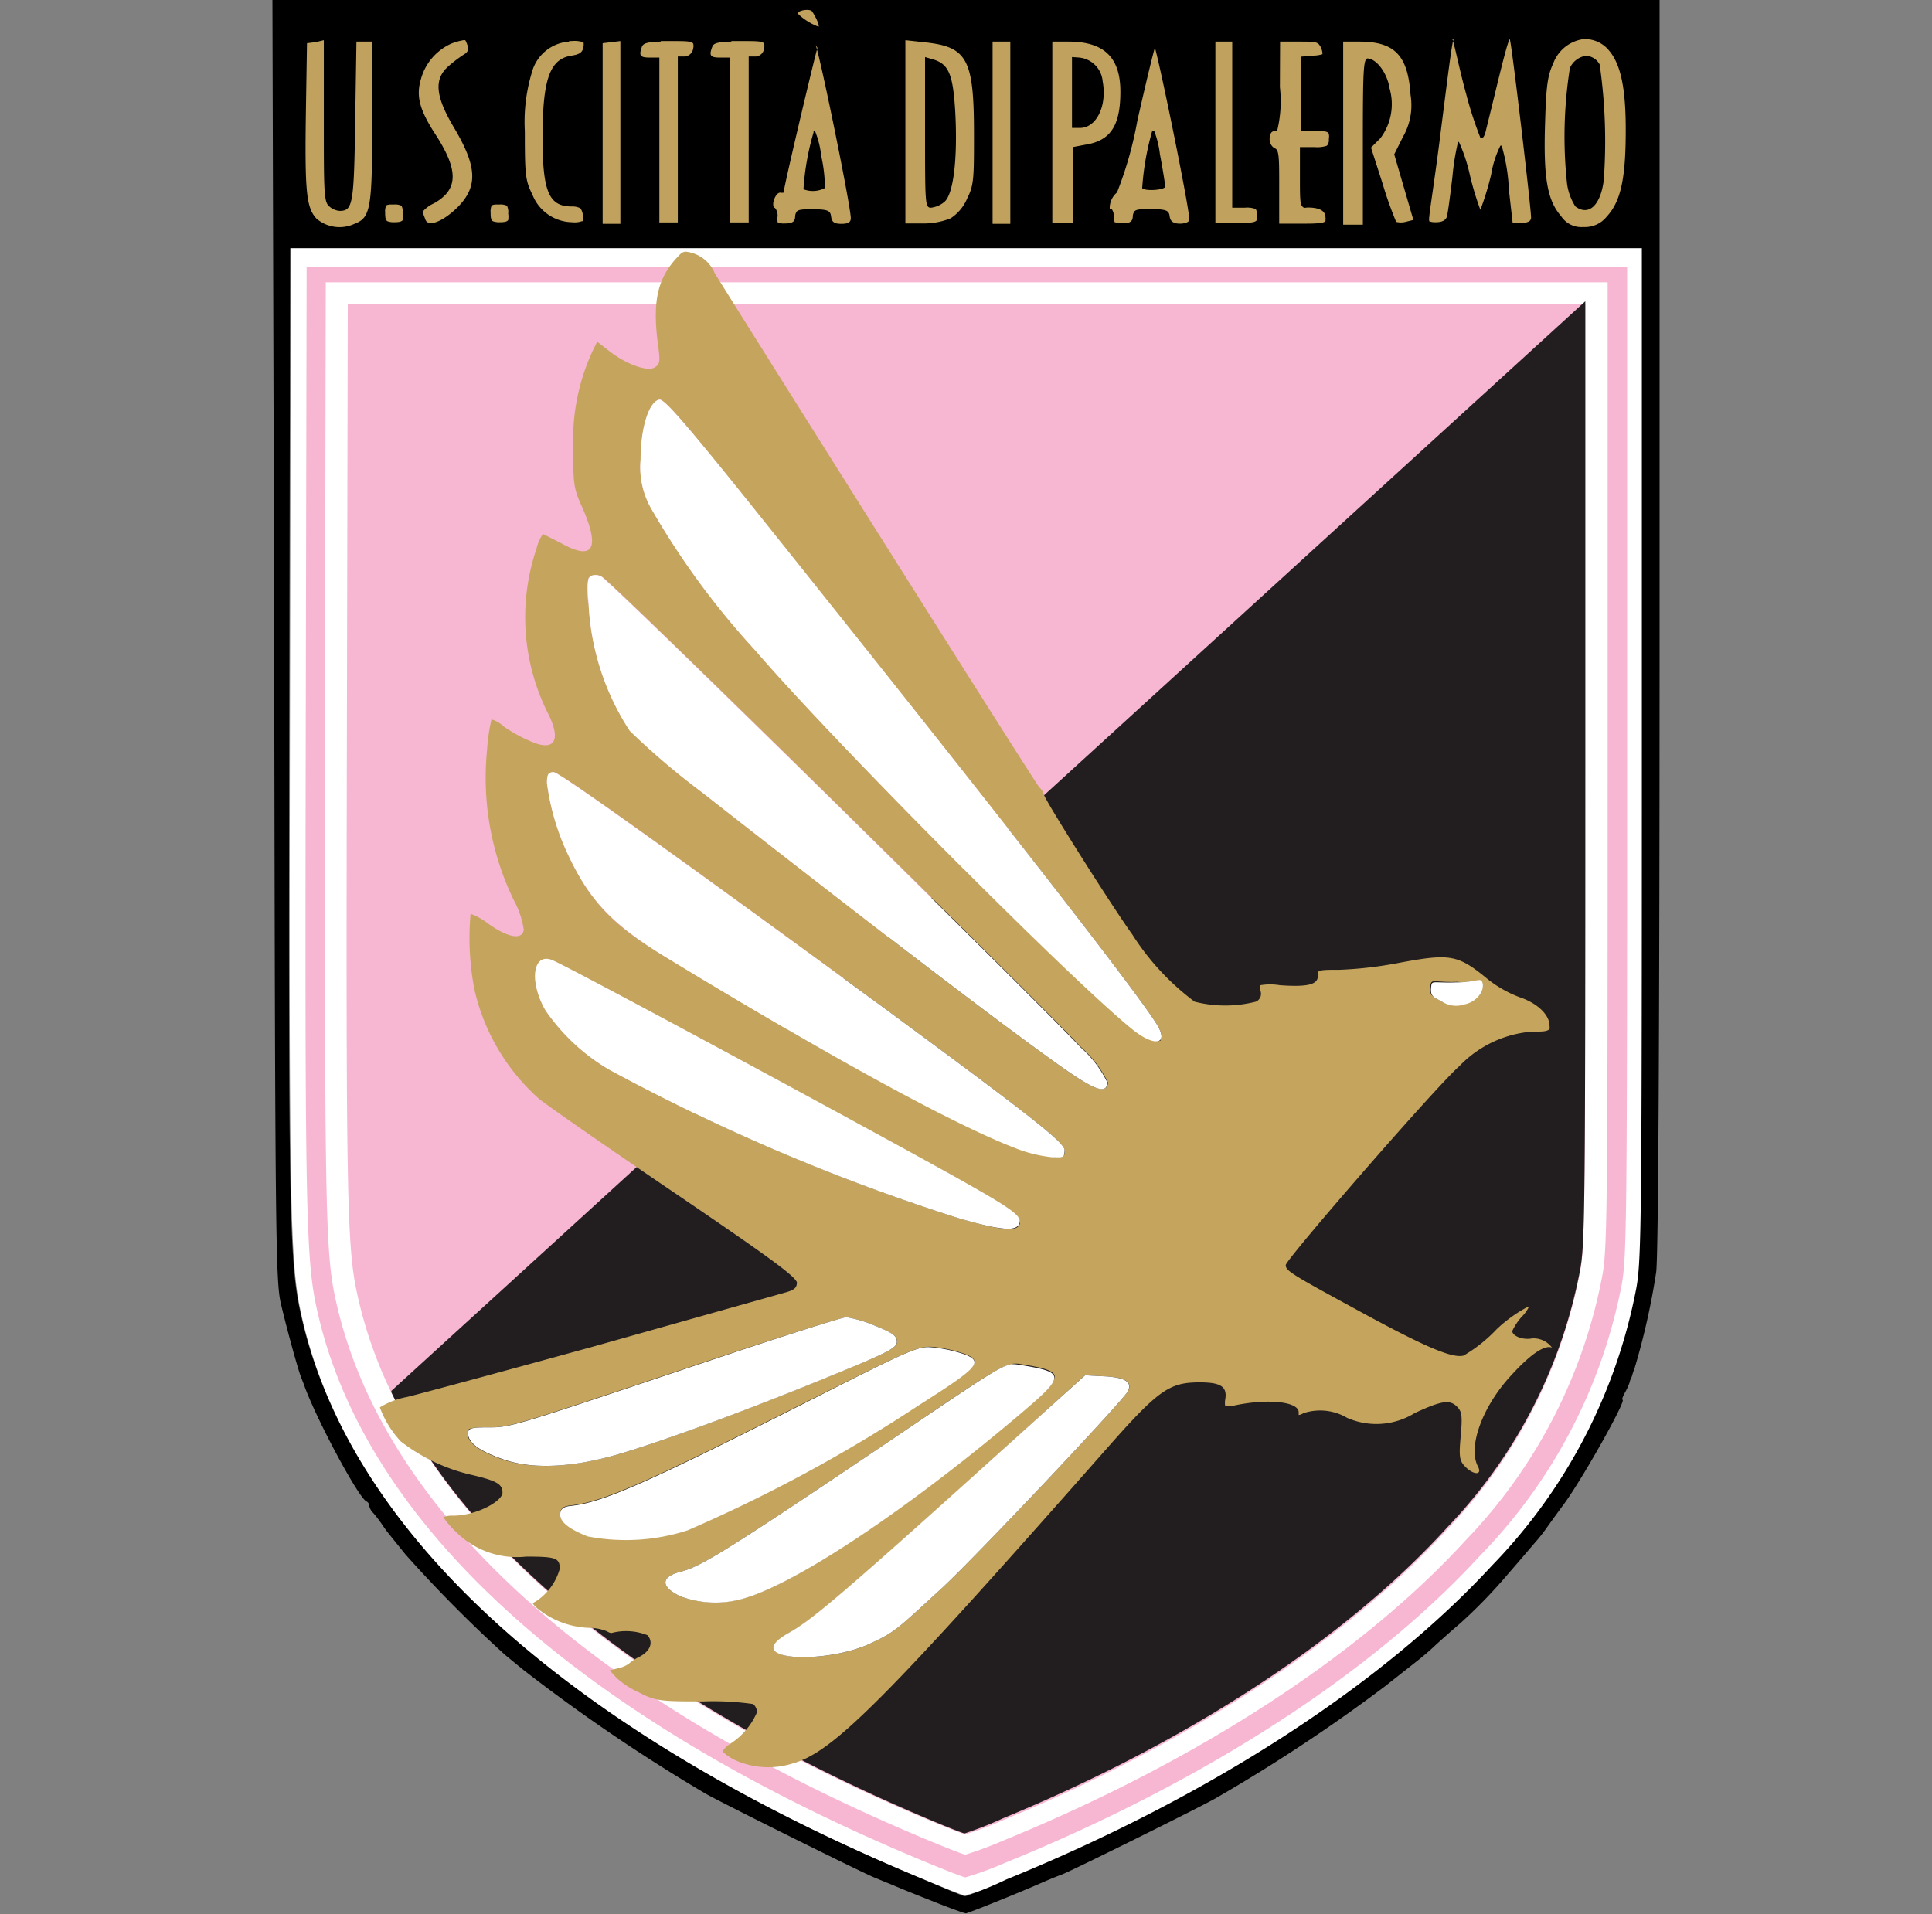<svg id="Layer_1" data-name="Layer 1" xmlns="http://www.w3.org/2000/svg" viewBox="0 0 109 108"><rect x="0" y="0" width="109" height="108" fill="#808080" stroke="none"/><defs><style>.cls-1{fill:#fff;}.cls-2{fill:#c0a25e;}.cls-3{fill:#f7b7d3;}.cls-4{fill:#221e1f;}.cls-5{fill:#c5a55e;}</style></defs><g id="layer2"><g id="g7655"><path id="path5816" class="cls-1" d="M56.81,106.13c11.51-4.7,21.21-11,27.4-17.73a30.8,30.8,0,0,0,8.16-15.69c.28-1.57.3-4.13.3-30.23V14H16.41l-.05,26.71c-.05,27,0,30.5.61,33.31C19.59,86.4,31.9,97.67,52,106c1.24.52,2.34.95,2.45.95A20.73,20.73,0,0,0,56.81,106.13Z"/><path id="path1449" d="M52.61,107.27c-1-.39-2-.8-2.25-.91l-1-.41c-.67-.26-8.81-4.31-9.56-4.75a98.37,98.37,0,0,1-10.3-7l-1-.82a75.68,75.68,0,0,1-5.63-5.68L22,86.62a7.54,7.54,0,0,1-.45-.61,7,7,0,0,0-.49-.64.78.78,0,0,1-.23-.41.27.27,0,0,0-.15-.24c-.45-.19-2.89-4.75-3.55-6.64,0,0-.08-.21-.14-.36-.18-.45-.8-2.71-1.14-4.15-.3-1.27-.33-3.61-.38-37.46L15.37,0H93.63V35.12c0,23.27-.07,35.64-.19,36.65a40,40,0,0,1-1.21,5.4c-.06.15-.12.34-.14.41a1,1,0,0,1-.09.23,1.14,1.14,0,0,0-.07.22,3.54,3.54,0,0,1-.25.54c-.13.23-.19.41-.14.41.25,0-2.38,4.68-3.39,6-.31.42-.73,1-.92,1.27s-.45.59-.55.7-.85,1-1.66,1.93a28.76,28.76,0,0,1-2.62,2.7c-.62.53-1.29,1.13-1.5,1.33s-.65.58-1,.85l-1.79,1.41a93,93,0,0,1-9.55,6.31c-.76.44-8.11,4.09-8.66,4.29-.35.13-.87.35-1.17.48-1.05.47-4.15,1.72-4.24,1.71S53.6,107.67,52.61,107.27Zm4.16-1.22c11.51-4.69,21.21-11,27.4-17.71a30.69,30.69,0,0,0,8.15-15.67c.29-1.57.31-4.12.31-30.21V14H16.37l-.05,26.69c-.05,27,0,30.47.61,33.27C19.55,86.34,31.86,97.6,52,106c1.24.52,2.34,1,2.45,1A20.73,20.73,0,0,0,56.77,106.05Zm-5.15-3.7c-3.83-1.67-6.13-2.77-6.12-2.94a2.66,2.66,0,0,1,.81-.66,17.55,17.55,0,0,0,2-1.62c1.78-1.62,8.44-8.58,11.51-12,5-5.59,5.34-5.94,6.16-6.34s2.62-.53,3-.18c.16.15.1.35-.21.76s-.36.6-.31.66a4.14,4.14,0,0,0,1.27-.2,5.65,5.65,0,0,1,3.2-.1c.35.19.35.21,0,.54s-.3.35,0,.35a1.47,1.47,0,0,0,.71-.26c.49-.38,1.34-.34,2.65.1a4.4,4.4,0,0,0,3.87-.37,4.71,4.71,0,0,1,1.69-.52c.41.06.43.12.44,1.53,0,1.63.16,2,1.12,2.35l.6.25L83,85A56.29,56.29,0,0,1,76.5,91.3a85.92,85.92,0,0,1-14.51,9,78.1,78.1,0,0,1-7.53,3.24C54.33,103.49,53.06,103,51.62,102.35ZM40.53,96.78l-.9-.58,1.15-.06c1.39-.06,1.64.11,1.07.75l-.42.48ZM34.72,93a2.12,2.12,0,0,1-.59-.54c0-.08.45-.14,1-.14.8,0,1,.06,1,.3a1.14,1.14,0,0,1-.73.78A3.59,3.59,0,0,1,34.72,93Zm-5.07-4.17-.6-.62.55-.12c.54-.12,1.29.13,1.29.43a1.58,1.58,0,0,1-.32.55l-.31.39ZM26.45,85c-.3.09-.51-.06-1.05-.74-.36-.47-.6-.88-.52-.9M84,82.48a1.65,1.65,0,0,1,0-1.56,7.91,7.91,0,0,1,2.28-3.41c1-1,1.78-1.41,1.77-1A28.44,28.44,0,0,1,84.45,83C84.32,83.1,84.13,82.89,84,82.48Zm-59,.9c-.11,0-2.91-4.95-2.64-5.17s3.25-2.92,6.63-6,6.22-5.62,6.31-5.65,9.2,5.89,9.2,6.07-2.87.87-6.36,1.78-.62,6.2-3.24,6.89S29.07,78.84,22,78.62m58.29-3.17c-3-1.43-7.22-3.77-7.17-4s8.49-9.64,9.65-10.7A6.09,6.09,0,0,1,87,58.87h1.22v-.54a2,2,0,0,0-1.69-2,7.9,7.9,0,0,1-2.29-1.27c-1.62-1.23-2.12-1.31-4.86-.83a25.11,25.11,0,0,1-3.73.37H74l.18.47.18.47-1.82-.07-1.82-.08.12.6.11.59H67.45l-1-1C64.3,53.4,58.78,45.27,59.12,44.8c.09-.12,6.94-6.38,15.22-13.89l15-13.67,0,3.69c0,2,0,14.31,0,27.3-.07,25.13,0,24.16-.87,26.74-.17.51-.23.56-.56.38a2.28,2.28,0,0,0-1.16-.07c-1,.15-1.07-.26-.07-1,.84-.58.87-.68.29-.83s-1.17.11-2,1a5,5,0,0,1-2.59,1.79A9.83,9.83,0,0,1,80.28,75.45Z"/><path id="path1495" class="cls-2" d="M45.81.64c.15.2.44.77.37.87v0h0A3.46,3.46,0,0,1,45.06.82C44.86.6,45.68.47,45.81.64ZM89.33,2.21a1.75,1.75,0,0,1,1.47.67c.65.78.93,2.16.92,4.52,0,2.77-.31,4-1.07,4.82a1.57,1.57,0,0,1-1.32.59,1.36,1.36,0,0,1-1.26-.62c-.77-.88-1-2.15-.9-5.23.06-2.1.14-2.69.46-3.38A2.13,2.13,0,0,1,89.33,2.21Zm-63.18.06h.1l0,0,0,0,0,0a1.64,1.64,0,0,1,.1.22c.11.29.06.45-.17.58a7.66,7.66,0,0,0-.87.66c-.84.73-.76,1.69.32,3.5,1.29,2.18,1.34,3.3.19,4.46-.83.82-1.66,1.14-1.82.7-.06-.17-.14-.36-.17-.43h0a1.89,1.89,0,0,1,.66-.49c1.37-.77,1.39-1.85.1-3.85-.92-1.41-1.13-2.19-.84-3.16a3.08,3.08,0,0,1,1.72-2A3.49,3.49,0,0,1,26.15,2.27Zm24.93,0,1.09.12c2.41.25,2.78.95,2.78,5.17,0,2.48,0,2.88-.38,3.63a2.49,2.49,0,0,1-.94,1.13,4.07,4.07,0,0,1-1.55.29h-1V2.29Zm-32.81,0V6.83c0,3.85,0,4.54.28,4.79a1,1,0,0,0,.61.28c.75,0,.81-.38.88-5.07l.07-4.48H21V6.86c0,4.92-.09,5.42-1,5.77a2,2,0,0,1-2.14-.29c-.58-.62-.67-1.52-.6-6.12l.06-3.78.49-.06ZM35,2.32V12.63H34l0-5.1,0-5.09.5-.06Zm-2.91,0h.15a1.63,1.63,0,0,1,.68.07l0,0h0l0,0h0v0a.68.68,0,0,1,0,.25c-.05.31-.21.43-.67.5-1.22.18-1.63,1.31-1.64,4.51s.36,4,1.65,4a1,1,0,0,1,.48.1l0,0a.68.68,0,0,1,.14.39,1.25,1.25,0,0,1,0,.34,0,0,0,0,0,0,0s0,0,0,0h-.05a1.19,1.19,0,0,1-.55.06,2.45,2.45,0,0,1-2.24-1.55c-.4-.81-.43-1.09-.43-3.58A9.65,9.65,0,0,1,30,4.11,2.34,2.34,0,0,1,32.12,2.35Zm5.17,0h.48c1,0,1.29,0,1.37.15a.49.49,0,0,1,0,.25.53.53,0,0,1-.46.47l-.41,0v9.36H37.2V3.25h-.54c-.55,0-.63-.11-.44-.62C36.3,2.44,36.53,2.37,37.29,2.35Zm4,0h.48c1,0,1.29,0,1.37.15a.52.52,0,0,1,0,.25.51.51,0,0,1-.46.47l-.41,0v9.36H41.16V3.25h-.54c-.55,0-.63-.11-.43-.62C40.26,2.44,40.5,2.37,41.26,2.35ZM56,2.35H57V12.63H56V2.35Zm3.42,0h.86c2,0,2.93.88,2.93,2.82s-.56,2.78-2,3l-.68.13v4.29H59.37V2.35Zm9.2,0h.9v9.37h.72a1.3,1.3,0,0,1,.61.08l0,0h0a.59.59,0,0,1,.06.33.55.55,0,0,1,0,.28c-.08.15-.35.17-1.13.17H68.57V2.35Zm3.6,0h1.09c.71,0,1,0,1.12.18a.66.66,0,0,1,.12.22.79.79,0,0,1,.06.25v.06h0v0h0l0,0a1.87,1.87,0,0,1-.53.08l-.7.06V7.4h.82c.5,0,.7,0,.77.15a.8.8,0,0,1,0,.3.5.5,0,0,1-.06.31.23.23,0,0,1-.07.07,1.69,1.69,0,0,1-.68.07h-.82V10c0,1.08,0,1.48.12,1.63s.17.08.32.08c.67,0,1,.19,1,.56a.33.33,0,0,1,0,.15.21.21,0,0,1,0,.06c-.11.11-.42.14-1.2.14H72.17V10.55c0-1.69,0-2.11-.27-2.19a.59.59,0,0,1-.27-.53c0-.27.11-.43.27-.43H72l.05,0a7,7,0,0,0,.16-2.48Zm3.61,0h.85c2,0,2.75.76,2.9,3a3.58,3.58,0,0,1-.42,2.36l-.5,1,.54,1.85.54,1.85-.44.11a1.08,1.08,0,0,1-.53,0h0a20.77,20.77,0,0,1-.76-2.14l-.66-2.05.53-.53A3.19,3.19,0,0,0,78.4,5c-.13-.88-.75-1.7-1.26-1.7h0c-.22.06-.25.77-.25,4.69v4.69H75.78V2.35ZM46,2.52h0c.18.19,2,9.1,2,9.79,0,.23-.14.32-.53.32s-.54-.09-.58-.41-.16-.41-1-.41c-.57,0-.82,0-.94.13l0,0a.53.53,0,0,0-.09.26c0,.32-.17.41-.58.41a.81.81,0,0,1-.41-.07h0a.12.12,0,0,1,0-.05h0v0a.69.69,0,0,1,0-.28.69.69,0,0,0-.14-.47l0,0h0c-.26-.09,0-.87.29-.87a.45.45,0,0,0,.19,0h0v0h0c0-.29,1.8-7.87,1.91-8.17Zm19.1,0h0c.18.28,2,9.18,2,9.87,0,.13-.22.23-.53.23s-.54-.09-.58-.41-.16-.41-1.05-.41c-.57,0-.82,0-.94.13l0,0a.53.53,0,0,0-.09.26c0,.32-.17.41-.58.41a1.09,1.09,0,0,1-.37-.05l-.06,0s0,0,0,0l0,0a.59.59,0,0,1-.06-.33.69.69,0,0,0-.11-.41l0,0-.05,0h0l-.07,0h0v0a1.15,1.15,0,0,1,.41-.95,21.16,21.16,0,0,0,1.15-4.06c.48-2.12.93-4,1-4.13Zm16.84-.3h0c.09.15.43,1.85.78,3.09a21.37,21.37,0,0,0,.81,2.49h.07c.07,0,.17-.16.22-.39.62-2.48,1.19-5,1.36-5.2h0c.12.34,1.2,9.53,1.2,10.06,0,.2-.15.3-.51.3h-.53l-.21-1.85a10.44,10.44,0,0,0-.41-2.5v0h-.07a5.69,5.69,0,0,0-.52,1.62,15.94,15.94,0,0,1-.61,2h0a16.45,16.45,0,0,1-.6-2,9.34,9.34,0,0,0-.61-1.83h-.05a13.79,13.79,0,0,0-.32,2c-.12,1-.25,2-.31,2.21s-.27.32-.62.32a1,1,0,0,1-.37-.05h0s0,0,0,0v0h0a.63.63,0,0,1,0-.27c0-.22.36-2.46.67-5,.3-2.33.6-4.84.7-5h0Zm7.53.93a1.18,1.18,0,0,0-.9.69,24.82,24.82,0,0,0-.16,6.53,3.17,3.17,0,0,0,.47,1.28h0v0c.75.56,1.42-.06,1.6-1.47a30.37,30.37,0,0,0-.23-6.54A.92.92,0,0,0,89.44,3.15Zm-37.28.07V7.47c0,4.05,0,4.25.34,4.25a1.43,1.43,0,0,0,.74-.32c.53-.42.77-2.51.62-5.15-.13-2.09-.37-2.65-1.29-2.91Zm8.29,0v4h.45c.93,0,1.54-1.25,1.28-2.63A1.47,1.47,0,0,0,60.9,3.25ZM45.9,7.4h0l0,.07a14.63,14.63,0,0,0-.57,3.21h0a1.46,1.46,0,0,0,1.21-.07h0v0a8.42,8.42,0,0,0-.21-1.82,5,5,0,0,0-.34-1.37h0ZM65,7.41h0l0,0,0,0a15.28,15.28,0,0,0-.56,3.21h0c.18.18,1.22.11,1.3-.08h0c0-.11-.13-.94-.3-1.84a5.29,5.29,0,0,0-.33-1.33s0,0,0,0h0ZM22.05,11.54h.18a.83.83,0,0,1,.42.07h0l0,0a.73.73,0,0,1,.07.43,1.17,1.17,0,0,1,0,.38s0,0,0,0h0c-.07.09-.21.12-.47.12a1,1,0,0,1-.4-.06h0c-.1-.07-.12-.21-.12-.48a.86.86,0,0,1,.06-.41h0s0,0,0,0l0,0A.64.64,0,0,1,22.05,11.54Zm5.95,0h.18a.83.83,0,0,1,.42.07h0l0,0a.73.73,0,0,1,.07.43,1.17,1.17,0,0,1,0,.38s0,0,0,0h0c-.07.09-.21.12-.47.12a1,1,0,0,1-.4-.06h0c-.1-.07-.12-.21-.12-.48a.86.86,0,0,1,.06-.41h0s0,0,0,0l0,0A.64.64,0,0,1,28,11.54Z"/><path id="path1362" class="cls-3" d="M56.75,105.09C68,100.51,77.45,94.38,83.5,87.78a30,30,0,0,0,8-15.33c.28-1.53.3-4,.3-29.53V15.06H17.3l-.05,26.1c-.05,26.37,0,29.79.59,32.53C20.4,85.82,32.43,96.83,52.07,105c1.21.5,2.28.92,2.39.93A19.19,19.19,0,0,0,56.75,105.09Z"/><path id="path2240" class="cls-1" d="M56.68,103.82c10.91-4.47,20.11-10.46,26-16.9a29.39,29.39,0,0,0,7.73-15c.27-1.5.29-3.94.29-28.83V15.93H18.38L18.33,41.4c0,25.75,0,29.09.57,31.76C21.39,85,33.07,95.75,52.14,103.74c1.17.49,2.22.9,2.32.91A22.26,22.26,0,0,0,56.68,103.82Z"/><path id="path3115" class="cls-3" d="M56.6,102.7C67.14,98.34,76,92.51,81.69,86.25a28.69,28.69,0,0,0,7.47-14.57c.26-1.46.28-3.83.28-28.07V17.14H19.62l-.05,24.8c-.05,25.06,0,28.31.55,30.91,2.4,11.53,13.68,22,32.1,29.77,1.13.48,2.14.87,2.24.88A17.37,17.37,0,0,0,56.6,102.7Z"/><path id="path3990" class="cls-4" d="M56.6,102.59C67.14,98.24,76,92.41,81.69,86.14a28.63,28.63,0,0,0,7.47-14.56c.26-1.46.28-3.84.28-28.07V17L22.08,78.48s0,.06,0,.08c4.47,9.22,14.83,17.51,30.1,24,1.13.48,2.14.88,2.24.89A20.68,20.68,0,0,0,56.6,102.59Z"/><g id="g5810"><path id="path4867" class="cls-5" d="M38.68,14.2a.46.46,0,0,0-.29.13c-1.28,1.27-1.6,2.57-1.27,5.1.14,1,.12,1.14-.24,1.33s-1.53-.17-2.57-1l-.62-.48-.25.51a11.93,11.93,0,0,0-1.1,5.46c0,2,0,2.28.51,3.38,1,2.28.64,3-1.06,2.09-.57-.3-1.1-.56-1.16-.59h0a2.49,2.49,0,0,0-.36.82,12.08,12.08,0,0,0,.67,9.35c.75,1.53.32,2.14-1.07,1.5A8.21,8.21,0,0,1,28.43,41a1.79,1.79,0,0,0-.7-.41h0a10.27,10.27,0,0,0-.25,1.71A15.82,15.82,0,0,0,29,50.82a4.93,4.93,0,0,1,.55,1.64c-.08.59-.88.46-2-.34a3.85,3.85,0,0,0-1-.56h0l0,0a15.2,15.2,0,0,0,.23,4.34,11.75,11.75,0,0,0,3.64,6.11c.46.37,3.92,2.78,7.7,5.34,5.24,3.56,6.68,4.61,6.84,5v0h0c0,.31-.14.44-.66.58L33.4,76c-5.56,1.53-10.27,2.8-10.47,2.83a4.52,4.52,0,0,0-1.5.58h0a5.73,5.73,0,0,0,1.18,1.92,10.28,10.28,0,0,0,4,1.89c1.41.33,1.74.52,1.74,1s-1.46,1.3-2.8,1.3a1.25,1.25,0,0,0-.54.09l0,0h0a5.65,5.65,0,0,0,.78.89,4.85,4.85,0,0,0,3.89,1.33c1.69,0,1.9.08,1.9.69a3.23,3.23,0,0,1-1.37,1.85.48.48,0,0,0-.15.11h0v0h0s0,0,0,0a.08.08,0,0,0,0,0,1.64,1.64,0,0,0,.38.37,4.87,4.87,0,0,0,2.79,1,2.7,2.7,0,0,1,1,.19c.16.09.26.12.31.09l0,0,0,0v0h0s0,0,0,0h0a3.24,3.24,0,0,1,2,.14h0c.33.41.15.88-.44,1.2a2.72,2.72,0,0,0-.62.4,1.46,1.46,0,0,1-.58.25l-.5.13.38.42a4.86,4.86,0,0,0,1.3.84C37,96,37.4,96,39.7,96a15.76,15.76,0,0,1,2.79.15h0a.62.62,0,0,1,.22.46,4,4,0,0,1-1.49,1.77,1.37,1.37,0,0,0-.46.44h0a2.54,2.54,0,0,0,.75.51,4.56,4.56,0,0,0,3.22.17C47,98.86,49.87,96,62.54,81.62,65.39,78.39,66,78,67.69,78c1.21,0,1.57.25,1.43,1a1,1,0,0,0,0,.31v0h0v0h.06a1.12,1.12,0,0,0,.43,0c1.9-.41,3.66-.23,3.66.38,0,.07,0,.12,0,.15h0s0,0,0,0a.61.61,0,0,0,.26-.1A3,3,0,0,1,76,80a4.11,4.11,0,0,0,3.82-.27c1.55-.72,2-.77,2.41-.33.25.26.28.53.18,1.64s-.08,1.37.24,1.7c.48.5,1,.51.73,0-.58-1.11.26-3.4,1.9-5.16,1.08-1.18,1.87-1.71,2.28-1.54h0v0a1.29,1.29,0,0,0-1.13-.52c-.5.1-1.11-.13-1.11-.42a3.24,3.24,0,0,1,.55-.82,1.9,1.9,0,0,0,.38-.53h0l-.08,0h0A8,8,0,0,0,84.44,75a8.36,8.36,0,0,1-1.87,1.49c-.66.17-2.28-.54-6.12-2.64-3.68-2-3.91-2.16-3.91-2.47s8.51-10.11,9.8-11.23a6.36,6.36,0,0,1,4.08-1.94c.59,0,.84,0,1-.14l0,0,0,0a.59.59,0,0,0,0-.2c0-.61-.69-1.27-1.68-1.6a6.72,6.72,0,0,1-1.78-1c-1.72-1.42-2.12-1.49-5.14-.92a22.2,22.2,0,0,1-3.23.37c-.81,0-1.12,0-1.24.13l0,.05a.45.45,0,0,0,0,.18c0,.48-.6.62-2.14.51a3.33,3.33,0,0,0-1.1,0l0,0,0,.05a.71.71,0,0,0,0,.26.48.48,0,0,1-.26.62,7,7,0,0,1-3.45,0,14.28,14.28,0,0,1-3.51-3.78c-1.12-1.55-4.95-7.6-5-7.92a.81.81,0,0,0-.25-.39c-.16-.15-12.28-19.36-18.31-29A2,2,0,0,0,38.68,14.2Zm-1.47,8.35h0c.34,0,1.61,1.52,6.39,7.51C57,46.78,64.76,56.76,65.38,58c.17.32.19.54.1.66l0,.05,0,0c-.26.12-.84-.09-1.54-.66C60.24,55.12,47,41.8,42.62,36.7a44.15,44.15,0,0,1-5.83-7.93,4.65,4.65,0,0,1-.64-2.84C36.16,24.13,36.62,22.65,37.21,22.55Zm-3.66,9.9a.74.74,0,0,1,.4.08c.68.4,24,23.35,27.06,26.57a6.48,6.48,0,0,1,1.51,2h0a.93.93,0,0,1-.08.22c-.26.35-1,0-2.83-1.32-3.68-2.63-10.43-7.8-20-15.29a43,43,0,0,1-4.07-3.47,14.28,14.28,0,0,1-2.33-7.13,3.54,3.54,0,0,1,0-1.51l0,0h0l0,0,.07,0A.32.32,0,0,1,33.55,32.45ZM31.16,43.57h.08c.36,0,7.3,5,18.67,13.33,8.39,6.18,10.15,7.57,10.15,8a.71.71,0,0,1,0,.23v0a.2.2,0,0,1-.09.09,1.35,1.35,0,0,1-.54.06,7.94,7.94,0,0,1-2-.53C53.84,63.46,46.66,59.54,37.56,54c-3-1.79-4.24-3.13-5.44-5.62a13.71,13.71,0,0,1-1.26-4.18.92.92,0,0,1,.1-.54h0l0,0h0A.42.42,0,0,1,31.16,43.57Zm-.4,10.56a.85.85,0,0,1,.39.07c.78.3,15.8,8.39,22.18,11.93,3.2,1.78,4.1,2.34,4.2,2.74a.34.34,0,0,1,0,.2c-.17.45-1,.37-3.43-.33a114.64,114.64,0,0,1-19.73-8.39A11.34,11.34,0,0,1,30.77,57C30,55.63,30,54.22,30.76,54.13Zm51.88,1.28c.62,0,.8-.13.92,0l0,0,0,0,.05.09c.17.46-.35,1-1,1.1a1.49,1.49,0,0,1-1.38-.16,1.18,1.18,0,0,1-.48-.32.69.69,0,0,1-.06-.45c.06-.5.18-.22,1.52-.27A2.06,2.06,0,0,0,82.64,55.41ZM47.75,74.32h0a7.14,7.14,0,0,1,1.63.49c1,.41,1.23.57,1.23.9s-.45.58-3.61,1.86c-4.85,2-9.62,3.75-12,4.45-2.71.8-5,.91-6.7.31-1.32-.48-1.92-.93-1.92-1.45,0,0,0-.07,0-.09a.14.14,0,0,1,0-.06c.07-.16.34-.19,1.13-.19,1.27,0,1.24,0,13-3.94C44.22,75.37,47.39,74.37,47.75,74.32ZM52.25,76a2,2,0,0,1,.42,0,8.21,8.21,0,0,1,1.6.34c1.29.44,1,.74-2.43,2.91a84.13,84.13,0,0,1-13.05,7.07,11.35,11.35,0,0,1-5.64.34c-1.09-.43-1.6-.85-1.54-1.28,0-.27.2-.4.59-.44,1.76-.18,4.22-1.25,13.09-5.74C50.51,76.58,51.55,76.06,52.25,76Zm4.88.95a1.94,1.94,0,0,1,.34,0c2.68.42,2.69.6.15,2.75C51.35,85,45.11,89.23,42.09,90.14a5.72,5.72,0,0,1-3.68-.06c-1.16-.54-1.15-1.11,0-1.4s2.58-1.16,12.71-8C55.71,77.56,56.56,77,57.13,77Zm4.09.64,1.12.07c1.17.06,1.57.32,1.29.85S55.2,87.69,53.15,89.6C50.53,92,50.53,92.07,49,92.78c-2.54,1.14-7.27.93-4.48-.64,1.17-.66,2.47-1.68,10.5-8.92Z"/><path id="path5807" class="cls-1" d="M44.49,92.14c1.17-.66,2.47-1.68,10.5-8.92l6.23-5.62,1.12.06c1.17.07,1.56.33,1.28.86S55.2,87.69,53.15,89.6C50.53,92,50.53,92.07,49,92.78,46.43,93.92,41.7,93.71,44.49,92.14Zm-6.08-2.06c-1.16-.54-1.15-1.11,0-1.4s2.58-1.16,12.71-8c5.47-3.7,5.61-3.79,6.33-3.68,2.68.42,2.69.6.15,2.75-6.27,5.32-12.51,9.5-15.53,10.41A5.66,5.66,0,0,1,38.41,90.08Zm-5.26-3.39c-1.09-.43-1.6-.85-1.54-1.28,0-.27.2-.4.59-.44,1.76-.18,4.21-1.25,13.08-5.74,6.31-3.2,6.53-3.29,7.39-3.2a8.21,8.21,0,0,1,1.6.34c1.29.44,1,.74-2.43,2.92a84.74,84.74,0,0,1-13.05,7.06A11.35,11.35,0,0,1,33.15,86.69Zm-4.82-4.37c-1.32-.47-1.92-.92-1.92-1.44,0-.29.15-.34,1.15-.34,1.27,0,1.25,0,13-3.94,3.73-1.25,7-2.28,7.19-2.28a7.14,7.14,0,0,1,1.63.49c1,.4,1.22.57,1.22.9s-.43.58-3.6,1.87c-4.85,2-9.62,3.74-12,4.44C32.32,82.82,30,82.93,28.33,82.32ZM54.09,68.74a113.53,113.53,0,0,1-19.73-8.39A11.23,11.23,0,0,1,30.77,57c-.93-1.62-.71-3.26.38-2.83.78.3,15.8,8.39,22.19,11.93,3.77,2.1,4.34,2.5,4.17,2.94S56.54,69.45,54.09,68.74Zm3.26-3.93c-3.52-1.34-10.7-5.27-19.8-10.81-2.94-1.8-4.24-3.14-5.43-5.63a13.43,13.43,0,0,1-1.26-4.18c0-.51.07-.62.38-.62s7.29,5,18.67,13.33c8.39,6.18,10.15,7.57,10.15,8s-.09.41-.67.4A7.84,7.84,0,0,1,57.35,64.81ZM59.61,60c-3.68-2.63-10.43-7.8-20-15.29a42.15,42.15,0,0,1-4.08-3.47,14.37,14.37,0,0,1-2.32-7.13c-.1-1.28-.07-1.53.17-1.63a.68.68,0,0,1,.54.05c.68.4,24,23.35,27.06,26.58a6.34,6.34,0,0,1,1.51,2C62.39,61.77,61.72,61.51,59.61,60Zm4.25-1.94C60.24,55.12,47,41.8,42.62,36.71a44.84,44.84,0,0,1-5.84-7.94,4.72,4.72,0,0,1-.64-2.84c0-1.81.48-3.29,1.07-3.38.31,0,1.52,1.37,6.42,7.51C57,46.78,64.76,56.76,65.38,58,65.89,59,65,59,63.86,58.06Zm17.42-1.59c-.5-.22-.58-.35-.54-.77s.08-.22,1.42-.27c1.14,0,1.37-.29,1.47,0,.17.47-.33,1.11-1,1.24A1.49,1.49,0,0,1,81.28,56.47Z"/></g></g></g></svg>